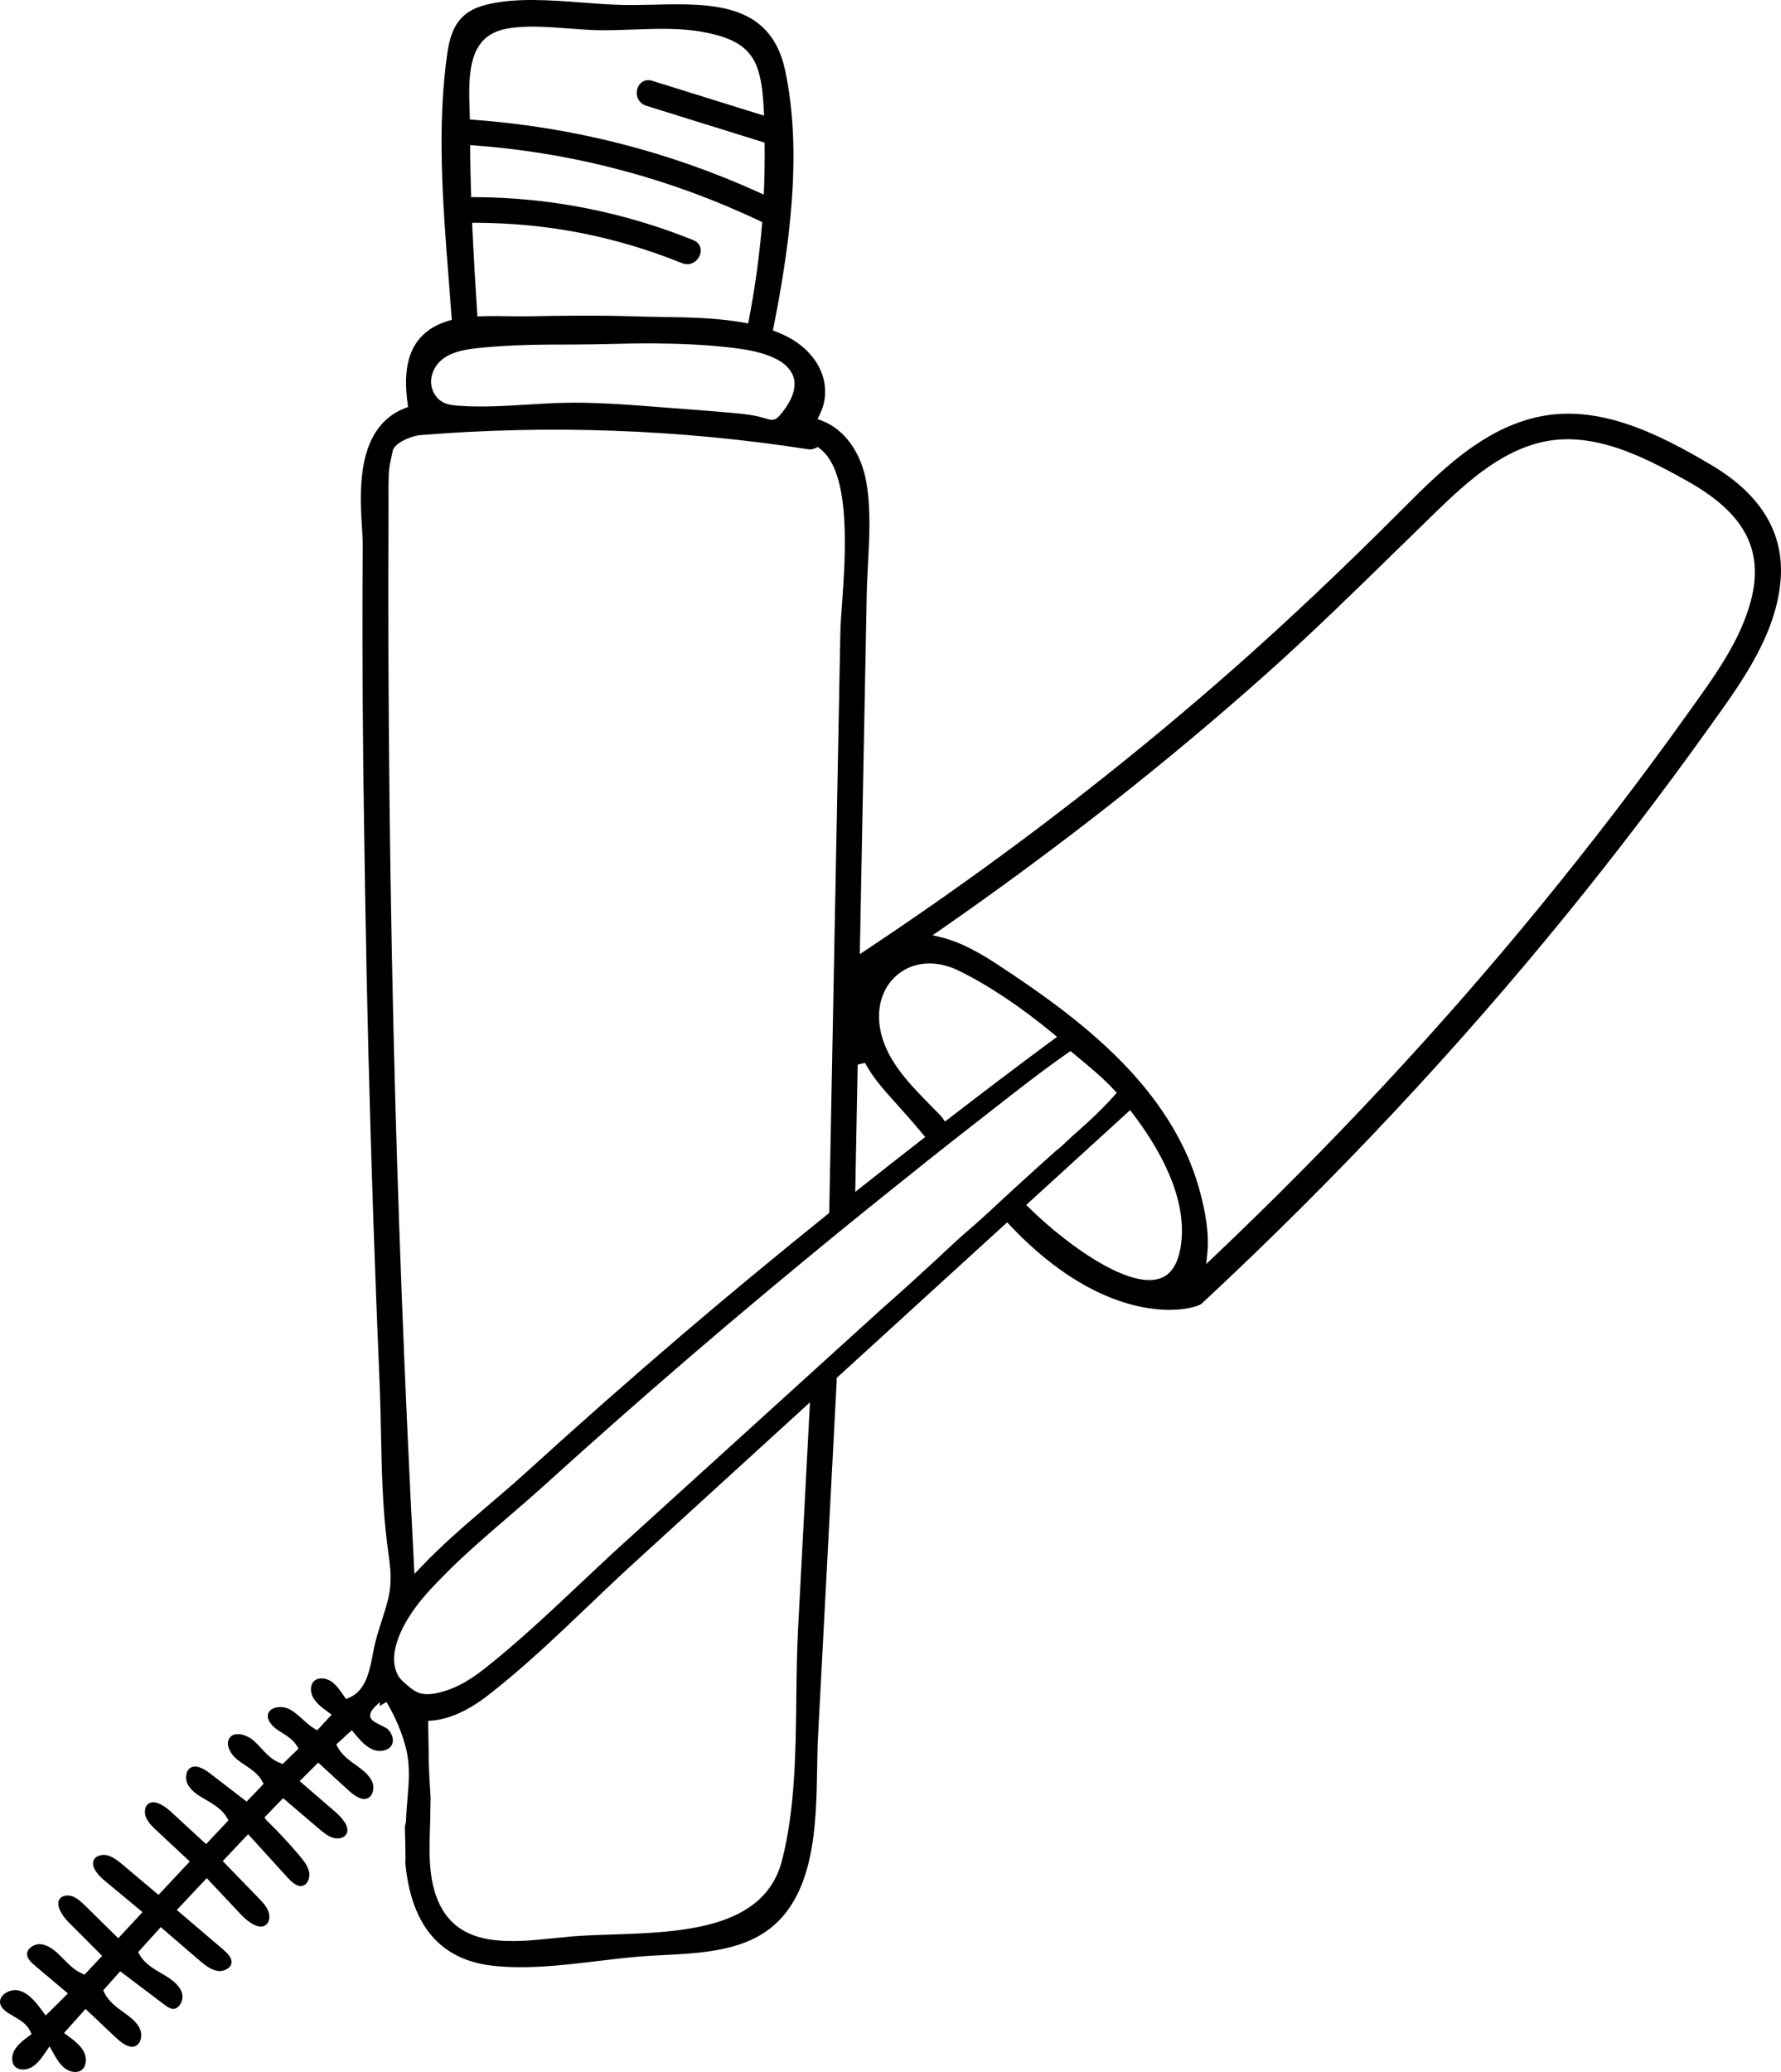 <?xml version="1.0" encoding="UTF-8"?><svg xmlns="http://www.w3.org/2000/svg" xmlns:xlink="http://www.w3.org/1999/xlink" height="1000.0" preserveAspectRatio="xMidYMid meet" version="1.0" viewBox="0.0 0.0 859.7 1000.0" width="859.7" zoomAndPan="magnify"><defs><clipPath id="a"><path d="M 0 0 L 859.699 0 L 859.699 1000 L 0 1000 Z M 0 0"/></clipPath></defs><g><g clip-path="url(#a)" id="change1_1"><path d="M 235.91 17.258 C 225.73 24.301 226.246 39.91 226.699 53.688 L 226.824 57.68 L 228.512 57.805 C 276.355 61.297 322.664 73.062 366.141 92.773 L 368.684 93.926 L 368.793 91.141 C 369.062 84.367 369.168 77.324 369.098 70.203 L 369.086 68.836 L 311.867 51.016 C 309.488 50.27 307.84 48.359 307.461 45.895 C 307.082 43.387 308.055 40.922 309.941 39.613 C 311.32 38.66 313.051 38.441 314.816 38.992 L 368.82 55.816 L 368.688 53.133 C 368.434 47.957 368.027 42.414 366.797 36.977 C 363.559 22.699 354.223 18.254 339.191 15.406 C 328.762 13.43 317 13.852 305.621 14.258 C 300.062 14.457 294.34 14.664 288.977 14.57 C 284.398 14.492 279.629 14.129 274.582 13.746 C 264.297 12.965 253.656 12.156 244.594 13.836 C 241.199 14.469 238.277 15.621 235.91 17.258 Z M 227.98 109.477 C 228.672 124.508 229.598 139.508 230.328 150.891 L 230.449 152.715 L 232.277 152.645 C 236.75 152.473 241.215 152.543 245.531 152.609 C 249.074 152.664 252.324 152.715 255.449 152.652 C 270.184 152.352 289.586 152.094 309.004 152.75 C 312.262 152.859 315.734 152.914 319.352 152.973 L 319.875 152.98 C 332.297 153.164 346.371 153.379 359.305 155.773 L 361.137 156.113 L 361.488 154.285 C 364.41 139.164 366.539 123.754 367.828 108.492 L 367.938 107.195 L 366.762 106.637 C 323.203 86.016 276.848 73.754 228.969 70.184 L 226.934 70.031 L 226.949 72.07 C 227.012 78.98 227.156 86.098 227.387 93.328 L 227.445 95.137 L 229.258 95.145 C 265.445 95.305 300.918 102.285 334.691 115.902 C 336.738 116.727 337.992 118.297 338.215 120.312 C 338.473 122.598 337.324 124.98 335.297 126.387 C 333.512 127.617 331.32 127.852 329.281 127.031 C 297.105 114.062 264.586 107.676 229.863 107.516 L 227.895 107.508 Z M 214.453 172.73 C 213.656 173.281 212.918 173.895 212.258 174.543 C 209.395 177.391 207.844 181.32 208.109 185.066 C 208.176 185.969 208.355 186.875 208.637 187.758 C 209.562 190.609 211.504 192.949 213.961 194.207 C 216.285 195.387 219.117 195.672 221.816 195.859 C 232.648 196.617 243.594 195.938 254.18 195.285 C 260.156 194.91 266.105 194.547 272.012 194.414 C 287.137 194.055 302.426 195.25 317.207 196.398 L 330.367 197.406 C 338.637 198.023 346.637 198.621 354.633 199.379 C 359.41 199.828 364.066 200.34 368.512 201.664 L 369.266 201.895 C 370.441 202.258 371.539 202.598 372.598 202.633 C 373.348 202.66 374.164 202.379 374.965 201.824 C 375.461 201.48 375.945 201.035 376.398 200.496 C 380.168 196.129 384.441 189.59 383.375 183.332 C 382.789 179.871 380.141 176.438 376.301 174.156 C 369.012 169.82 359.426 168.484 351.016 167.566 C 340.621 166.43 329.172 165.836 316.016 165.738 C 308.793 165.684 301.215 165.855 294.527 166.008 C 288.207 166.145 281.883 166.285 275.578 166.281 C 261.285 166.266 246.07 166.391 231.023 167.953 C 225.105 168.57 219.004 169.582 214.453 172.73 Z M 434.812 469.203 C 425.898 475.371 422.297 486.84 425.406 499.133 C 428.895 512.926 439.551 523.727 449.855 534.168 C 451.195 535.523 452.508 536.855 453.785 538.176 C 454.277 538.684 454.691 539.184 455.035 539.684 L 456.164 541.301 L 457.723 540.098 C 475.258 526.57 491.262 514.449 506.652 503.047 L 507.016 502.777 L 507.055 502.773 L 507.543 502.453 L 508.328 501.844 L 510.254 500.418 L 508.41 498.891 C 492.957 486.074 477.262 475.598 463.023 468.582 C 452.887 463.59 442.602 463.816 434.812 469.203 Z M 412.832 575.254 L 415.953 572.781 C 425.914 564.871 435.719 557.219 445.062 549.949 L 446.621 548.738 L 445.332 547.246 C 440.672 541.594 436.621 537.086 433.047 533.105 C 426.449 525.77 421.238 519.977 417.551 512.973 L 414.012 513.812 Z M 192.812 213.711 C 191.406 214.68 190.398 215.746 189.816 216.871 L 189.699 217.09 L 189.207 219.32 C 188.27 223.578 187.844 225.52 187.641 229.004 C 187.52 232.758 187.531 236.566 187.543 240.375 C 187.551 242.242 187.559 244.055 187.547 245.863 C 187.492 258.586 187.461 271.309 187.461 284.035 C 187.449 306.219 187.531 329.047 187.699 351.871 C 188.051 399.664 188.793 448.164 189.914 496.023 C 191.883 579.867 195.219 667.09 199.824 755.254 L 200.051 759.629 L 203.062 756.445 C 213.348 745.578 225.168 735.492 236.598 725.73 C 242.879 720.371 248.746 715.359 254.402 710.207 C 279.121 687.703 304.469 665.352 329.73 643.766 C 350.965 625.629 373.812 606.711 399.594 585.941 L 400.27 585.391 L 405.656 304.785 C 405.719 301.652 406.031 297.277 406.402 292.211 C 408.137 268.066 411.047 227.664 395.613 216.414 L 394.684 215.738 L 393.66 216.258 C 392.531 216.828 391.289 217.012 389.965 216.809 C 328.105 207.195 264.941 204.918 202.246 210.047 C 201.129 210.199 196.293 211.301 192.812 213.711 Z M 515.566 508.078 C 503.27 516.637 491.371 525.957 479.863 534.969 L 472.004 541.113 C 464.043 547.324 456.082 553.539 448.191 559.828 C 439.496 566.758 430.836 573.711 422.18 580.672 C 406.609 593.203 390.234 606.645 370.648 622.98 C 357.879 633.633 345.516 644.094 333.898 654.078 C 309.926 674.68 285.852 695.926 262.34 717.227 C 256.559 722.457 250.371 727.777 244.918 732.469 C 234.949 741.043 224.719 749.836 215.414 759.18 C 210.449 764.164 205.238 769.516 200.957 775.227 C 196.285 781.461 186.066 797.191 192.086 808.52 C 192.941 810.137 194.371 811.434 196.145 812.965 C 197.605 814.223 198.836 815.254 200.219 816.074 C 201.004 816.539 201.734 816.883 202.461 817.117 C 205.93 818.238 210.738 817.641 217.172 815.281 C 220.992 813.871 225.059 811.688 229.258 808.785 C 230.773 807.734 232.246 806.637 233.66 805.52 C 249.891 792.723 265.402 778.109 280.41 763.977 C 287.266 757.516 294.328 750.867 301.367 744.48 L 426.055 631.301 C 434.867 623.609 443.281 615.898 451.145 608.664 C 452.48 607.43 455.793 604.32 455.793 604.32 C 459.191 601.133 462.578 597.957 466.062 594.965 C 471.09 590.652 476.125 586.121 481.461 581.117 C 488.273 574.734 495.277 568.406 502.059 562.285 L 509.805 555.32 C 509.836 555.301 509.867 555.277 509.902 555.254 C 511.41 554.211 512.973 552.703 514.625 551.109 C 515.523 550.242 516.418 549.387 517.316 548.59 C 520.027 546.195 522.727 543.812 525.371 541.371 C 530.016 537.121 534.121 532.965 537.934 528.691 L 539.07 527.418 L 537.914 526.168 C 532.371 520.184 526.215 515.098 519.695 509.715 L 516.734 507.266 Z M 495.359 581.539 L 496.777 582.93 C 515.578 601.406 548.703 625.332 562.891 615.52 C 566.828 612.793 569.289 607.5 570.203 599.781 C 572.898 577.07 558.934 553.328 546.746 537.41 L 545.5 535.789 Z M 718.371 225.41 C 709.059 231.855 700.598 239.836 693.402 246.816 C 687.434 252.598 681.496 258.402 675.562 264.203 L 674.27 265.465 C 653.848 285.43 632.805 306.008 611.121 325.348 C 562.91 368.336 509.922 409.938 453.621 448.988 L 450.188 451.375 L 454.25 452.355 C 464.371 454.805 474.094 460.637 481.434 465.449 C 502.355 479.152 526.312 495.957 545.418 516.648 C 561.746 534.336 572.871 553.113 578.484 572.473 C 582.273 585.543 583.676 596.188 582.766 605.012 L 582.246 610.055 L 585.926 606.562 C 642.582 552.781 695.414 496.074 742.949 438.02 C 768.09 407.316 792.121 375.949 814.379 344.785 L 816.871 341.305 C 828.277 325.402 840.07 308.953 845.086 290.215 C 851.648 265.652 842.273 247.789 814.691 232.297 C 792.066 219.582 767.93 207.66 743.57 213.543 C 735.246 215.555 727.004 219.441 718.371 225.41 Z M 206.801 838.984 C 206.938 844.121 206.938 844.121 206.918 849.434 C 207.102 855.609 207.48 861.758 207.852 867.527 C 207.852 868.965 207.816 870.559 207.773 872.258 C 207.73 874.285 207.684 876.391 207.676 878.363 L 207.602 880.668 C 207.117 894.859 206.617 909.516 213.336 921.223 C 224.062 939.922 247.363 937.504 267.93 935.371 C 270.668 935.082 273.32 934.812 275.844 934.594 C 281.754 934.105 288.297 933.891 295.223 933.656 C 318.602 932.891 345.035 932.02 361.973 920.301 C 369.938 914.793 375.008 907.465 377.477 897.895 C 383.781 873.461 384.094 845.973 384.398 819.395 C 384.52 808.559 384.645 797.379 385.203 786.754 L 390.98 676.797 L 306.039 754.32 C 298.531 761.168 290.883 768.477 284.125 774.922 C 268.34 789.98 252.047 805.527 234.727 818.855 C 233.746 819.602 232.738 820.34 231.695 821.059 C 226.137 824.91 217.586 829.656 208.418 830.426 L 206.68 830.574 Z M 369.703 932.215 C 368.219 933.242 366.641 934.195 365.023 935.043 C 351.805 941.984 335.078 942.832 320.324 943.582 C 316.188 943.785 312.16 943.988 308.312 944.312 C 301.934 944.844 295.52 945.613 288.723 946.43 C 271.672 948.48 254.035 950.598 237.422 948.664 C 212.727 945.773 198.703 929.438 195.758 900.102 L 195.613 898.691 L 195.746 897.941 C 195.73 893.012 195.598 887.035 195.441 881.172 C 195.797 880.297 195.992 879.359 196.016 878.375 C 196.102 875.062 196.391 871.66 196.672 868.375 C 197.34 860.477 198.031 852.312 196.078 844.246 C 194.215 836.598 191.008 828.914 186.543 821.414 L 183.316 823.34 L 183.352 821.461 C 183.195 821.648 182.883 821.93 182.508 822.27 C 180.645 824 178.094 826.363 178.793 828.809 C 179.215 830.289 180.91 831.195 184.121 832.805 C 185.184 833.34 186.801 834.148 187.152 834.492 C 188.941 836.262 190.367 839.328 189.258 841.871 C 188.918 842.656 188.359 843.32 187.605 843.844 C 185.691 845.164 182.672 845.438 180.246 844.504 C 176.484 843.062 173.609 839.617 171.07 836.574 L 169.809 835.062 L 162.312 841.938 L 163 843.219 C 165.043 847.027 168.492 849.508 171.836 851.902 L 172.207 852.172 C 175.277 854.379 178.387 856.805 179.707 860.07 C 180.801 862.77 180.07 866.195 178.121 867.547 C 177.887 867.707 177.629 867.844 177.363 867.945 C 174.262 869.164 170.508 866.191 167.953 863.844 L 153.598 850.676 L 144.66 859.625 L 162.051 874.633 C 163.848 876.184 169.52 881.535 167.117 885.312 C 166.867 885.719 166.523 886.066 166.105 886.355 C 164.777 887.277 162.723 887.531 160.883 887.004 C 158.223 886.242 155.848 884.223 153.758 882.434 L 136.648 867.844 L 127.641 877.156 L 128.793 878.66 C 134.242 883.957 139.496 889.59 144.41 895.395 C 146.711 898.109 148.812 900.801 149.281 903.895 C 149.617 906.094 148.688 908.578 147.109 909.664 C 146.691 909.957 146.234 910.141 145.754 910.223 C 143.262 910.629 140.742 908.285 138.609 905.938 L 119.785 885.242 L 107.523 898.207 L 124.551 915.77 C 126.535 917.816 128.59 919.941 129.551 922.488 C 130.336 924.574 130.23 927.434 128.516 928.887 C 128.402 928.977 128.289 929.066 128.176 929.148 C 125.035 931.32 119.918 927.836 116.484 924.191 L 99.789 906.441 L 85.344 921.809 L 107.348 940.566 C 109.719 942.586 111.898 944.781 111.766 947.121 C 111.688 948.566 110.707 949.535 109.898 950.094 C 108.531 951.039 106.676 951.473 105.059 951.223 C 101.531 950.672 98.477 948.043 95.777 945.727 L 77.602 930.082 L 66.668 942.168 L 67.344 943.352 C 69.793 947.637 74 950.102 78.074 952.488 L 78.93 952.992 C 82.848 955.301 86.641 957.984 87.859 961.902 C 88.609 964.328 87.555 967.539 85.555 968.926 C 84.836 969.422 84.066 969.629 83.258 969.531 C 81.805 969.355 80.367 968.27 79.102 967.316 L 58.02 951.398 L 49.844 960.562 L 50.363 961.684 C 52.348 965.938 56.258 968.742 59.715 971.223 C 63.227 973.742 66.25 976.098 67.625 979.383 C 68.797 982.172 68.066 985.723 66.031 987.129 C 65.777 987.309 65.492 987.449 65.199 987.562 C 62.77 988.453 59.867 987.133 55.789 983.277 L 41.285 969.57 L 30.906 981.188 L 32.57 982.41 C 35.531 984.586 38.895 987.055 40.559 990.391 C 41.957 993.188 41.871 997.328 39.293 999.133 C 36.973 1000.738 33.574 999.914 31.395 998.281 C 28.77 996.309 26.984 993.102 25.414 990.277 L 23.934 987.629 L 22.223 990.129 C 20.512 992.625 18.578 995.449 16.047 997.203 C 15.809 997.363 15.566 997.523 15.316 997.672 C 12.926 999.07 9.301 999.445 7.277 997.395 C 5.32 995.41 5.625 991.957 6.938 989.57 C 8.508 986.711 11.43 984.535 14.008 982.613 L 15.219 981.711 L 14.59 980.328 C 13 976.848 9.707 974.93 6.52 973.074 C 3.309 971.203 0.535 969.59 0.059 966.773 C -0.363 964.301 1.617 962.633 2.484 962.035 C 4.492 960.645 7.172 960.137 9.312 960.734 C 13.969 962.039 17.383 966.32 20.754 970.969 L 22.039 972.742 L 32.781 962.098 L 17.215 948.969 C 15.156 947.234 13.289 945.504 13.074 943.43 C 12.867 941.402 14.512 940.023 15.227 939.531 C 16.516 938.641 18.148 938.184 19.59 938.316 C 23.383 938.652 26.734 941.551 29.23 944.039 L 30.539 945.367 C 33.199 948.074 35.941 950.871 39.598 952.477 L 40.812 953.012 L 49.301 943.961 L 33.316 927.934 C 32.516 927.133 25.574 919.965 29.145 916.109 C 29.316 915.926 29.512 915.754 29.727 915.605 C 31.078 914.672 33.277 914.555 35.195 915.312 C 37.59 916.258 39.578 918.219 41.5 920.113 L 57.086 935.438 L 68.801 922.844 L 50.609 907.738 C 47.875 905.469 43.555 901.141 45.289 897.648 C 45.57 897.094 45.988 896.613 46.547 896.227 C 47.914 895.281 49.984 894.973 51.824 895.438 C 54.699 896.164 57.262 898.32 59.523 900.223 L 76.516 914.52 L 91.609 898.418 L 75.902 883.754 C 73.844 881.836 71.512 879.664 70.457 877.043 C 69.605 874.945 69.707 871.957 71.566 870.555 C 75.074 868.129 80.387 872.441 82.52 874.402 L 99.473 890.016 L 110.266 878.574 L 109.594 877.375 C 107.246 873.176 102.898 870.668 99.406 868.648 C 96.328 866.867 92.5 864.652 90.676 861.309 C 89.32 858.809 89.5 854.84 91.773 853.266 C 91.941 853.148 92.121 853.047 92.309 852.961 C 95.219 851.605 98.93 854.004 101.836 856.238 L 119.055 869.504 L 127.254 860.965 L 126.605 859.762 C 124.664 856.172 121.363 853.961 118.168 851.82 C 116.945 851.004 115.723 850.184 114.586 849.285 C 111.055 846.488 108.637 841.637 110.883 838.672 C 111.16 838.305 111.48 837.996 111.84 837.746 C 114.547 835.879 119.543 837.465 122.512 840.129 C 123.719 841.203 124.836 842.414 125.953 843.621 C 128.645 846.527 131.43 849.535 135.395 850.938 L 136.496 851.328 L 144.09 843.934 L 143.336 842.66 C 141.59 839.727 138.805 837.973 136.109 836.277 C 135.367 835.812 134.637 835.352 133.93 834.867 C 131.316 833.07 128.75 830.16 129.375 827.371 C 129.59 826.418 130.133 825.629 130.996 825.031 C 133.141 823.551 136.926 823.477 139.617 824.855 C 141.914 826.035 143.879 827.801 145.949 829.664 C 147.754 831.289 149.613 832.965 151.777 834.297 L 153.09 835.105 L 160.105 827.543 L 158.398 826.297 C 155.738 824.363 152.734 822.176 151.133 819.266 C 149.812 816.871 149.527 813.281 151.59 811.328 C 151.75 811.176 151.922 811.039 152.098 810.918 C 153.945 809.637 157.051 809.777 159.477 811.254 C 162.293 812.965 164.34 816.02 166.148 818.723 L 167.004 820.008 L 168.426 819.414 C 169.324 819.039 170.184 818.578 170.973 818.031 C 176.996 813.867 178.57 805.594 179.965 798.289 L 180.508 795.512 C 181.402 791.102 182.82 786.691 184.188 782.434 C 185.301 778.98 186.445 775.406 187.336 771.793 C 189.402 763.398 188.418 756.281 187.383 748.746 C 187.211 747.504 187.035 746.238 186.871 744.945 C 184.637 727.414 184.254 709.043 183.891 691.281 C 183.723 683.215 183.551 674.871 183.207 666.773 C 182.102 640.84 181.086 614.445 180.199 588.336 C 178.438 536.398 177.117 484.125 176.277 432.965 C 175.441 381.977 174.594 322.609 175.109 263.281 C 175.129 261.227 174.957 258.469 174.758 255.281 C 173.746 239.16 172.062 212.18 189.309 200.246 C 191.203 198.938 193.312 197.828 195.582 196.965 L 196.969 196.426 L 196.766 194.953 C 194.305 177.176 197.688 165.766 207.414 159.031 C 210.02 157.23 213.121 155.805 216.621 154.785 L 218.082 154.363 L 217.973 152.848 C 217.578 147.406 217.148 141.918 216.719 136.402 L 216.629 135.254 C 213.762 98.668 210.797 60.867 215.98 25.312 C 217.379 15.746 220.395 9.824 225.758 6.117 C 228.195 4.426 231.176 3.156 234.863 2.242 C 248.844 -1.219 265.566 0.051 281.734 1.285 C 288.672 1.812 295.172 2.309 301.195 2.41 C 305.684 2.484 310.266 2.383 315.117 2.273 C 343.121 1.621 371.945 0.961 378.996 33.977 C 387.695 74.723 380.57 121.629 373.395 157.938 L 373.09 159.48 L 374.555 160.051 C 378.637 161.637 382.004 163.387 384.855 165.41 C 392.094 170.543 396.758 177.5 397.977 185.004 C 398.84 190.277 398.02 195.445 395.551 200.367 L 394.613 202.23 L 396.57 202.969 C 407.645 207.125 415.754 218.395 418.254 233.113 C 420.391 245.711 419.676 259.223 418.984 272.293 C 418.723 277.344 418.457 282.336 418.367 287.191 L 415.035 460.504 L 418.02 458.52 C 427.078 452.504 436.129 446.363 444.934 440.273 C 498.406 403.289 549.395 363.441 596.477 321.84 C 621.996 299.289 647.758 274.969 675.223 247.469 L 676.527 246.164 C 687.305 235.363 698.395 224.258 711.059 215.496 C 721.859 208.023 732.355 203.297 743.133 201.059 C 771.629 195.121 800.02 208.898 826.453 224.668 C 850.371 238.938 861.48 257.703 859.469 280.445 C 857.188 306.352 840.859 329.066 826.449 349.109 L 823.797 352.809 C 802.559 382.469 780.145 411.855 757.172 440.152 C 703.738 505.996 644.219 569.523 580.258 628.973 L 579.703 629.41 C 578.266 630.402 572.844 632.117 564.855 632.172 L 563.742 632.168 C 549.488 632.004 520.621 626.465 487.438 591.273 L 486.172 589.93 L 403.82 665.078 L 403.871 665.973 C 403.887 666.195 403.883 666.418 403.871 666.648 L 394.879 837.832 C 394.625 842.59 394.543 847.695 394.453 853.105 C 393.984 881.047 393.41 915.816 369.703 932.215"/></g></g></svg>